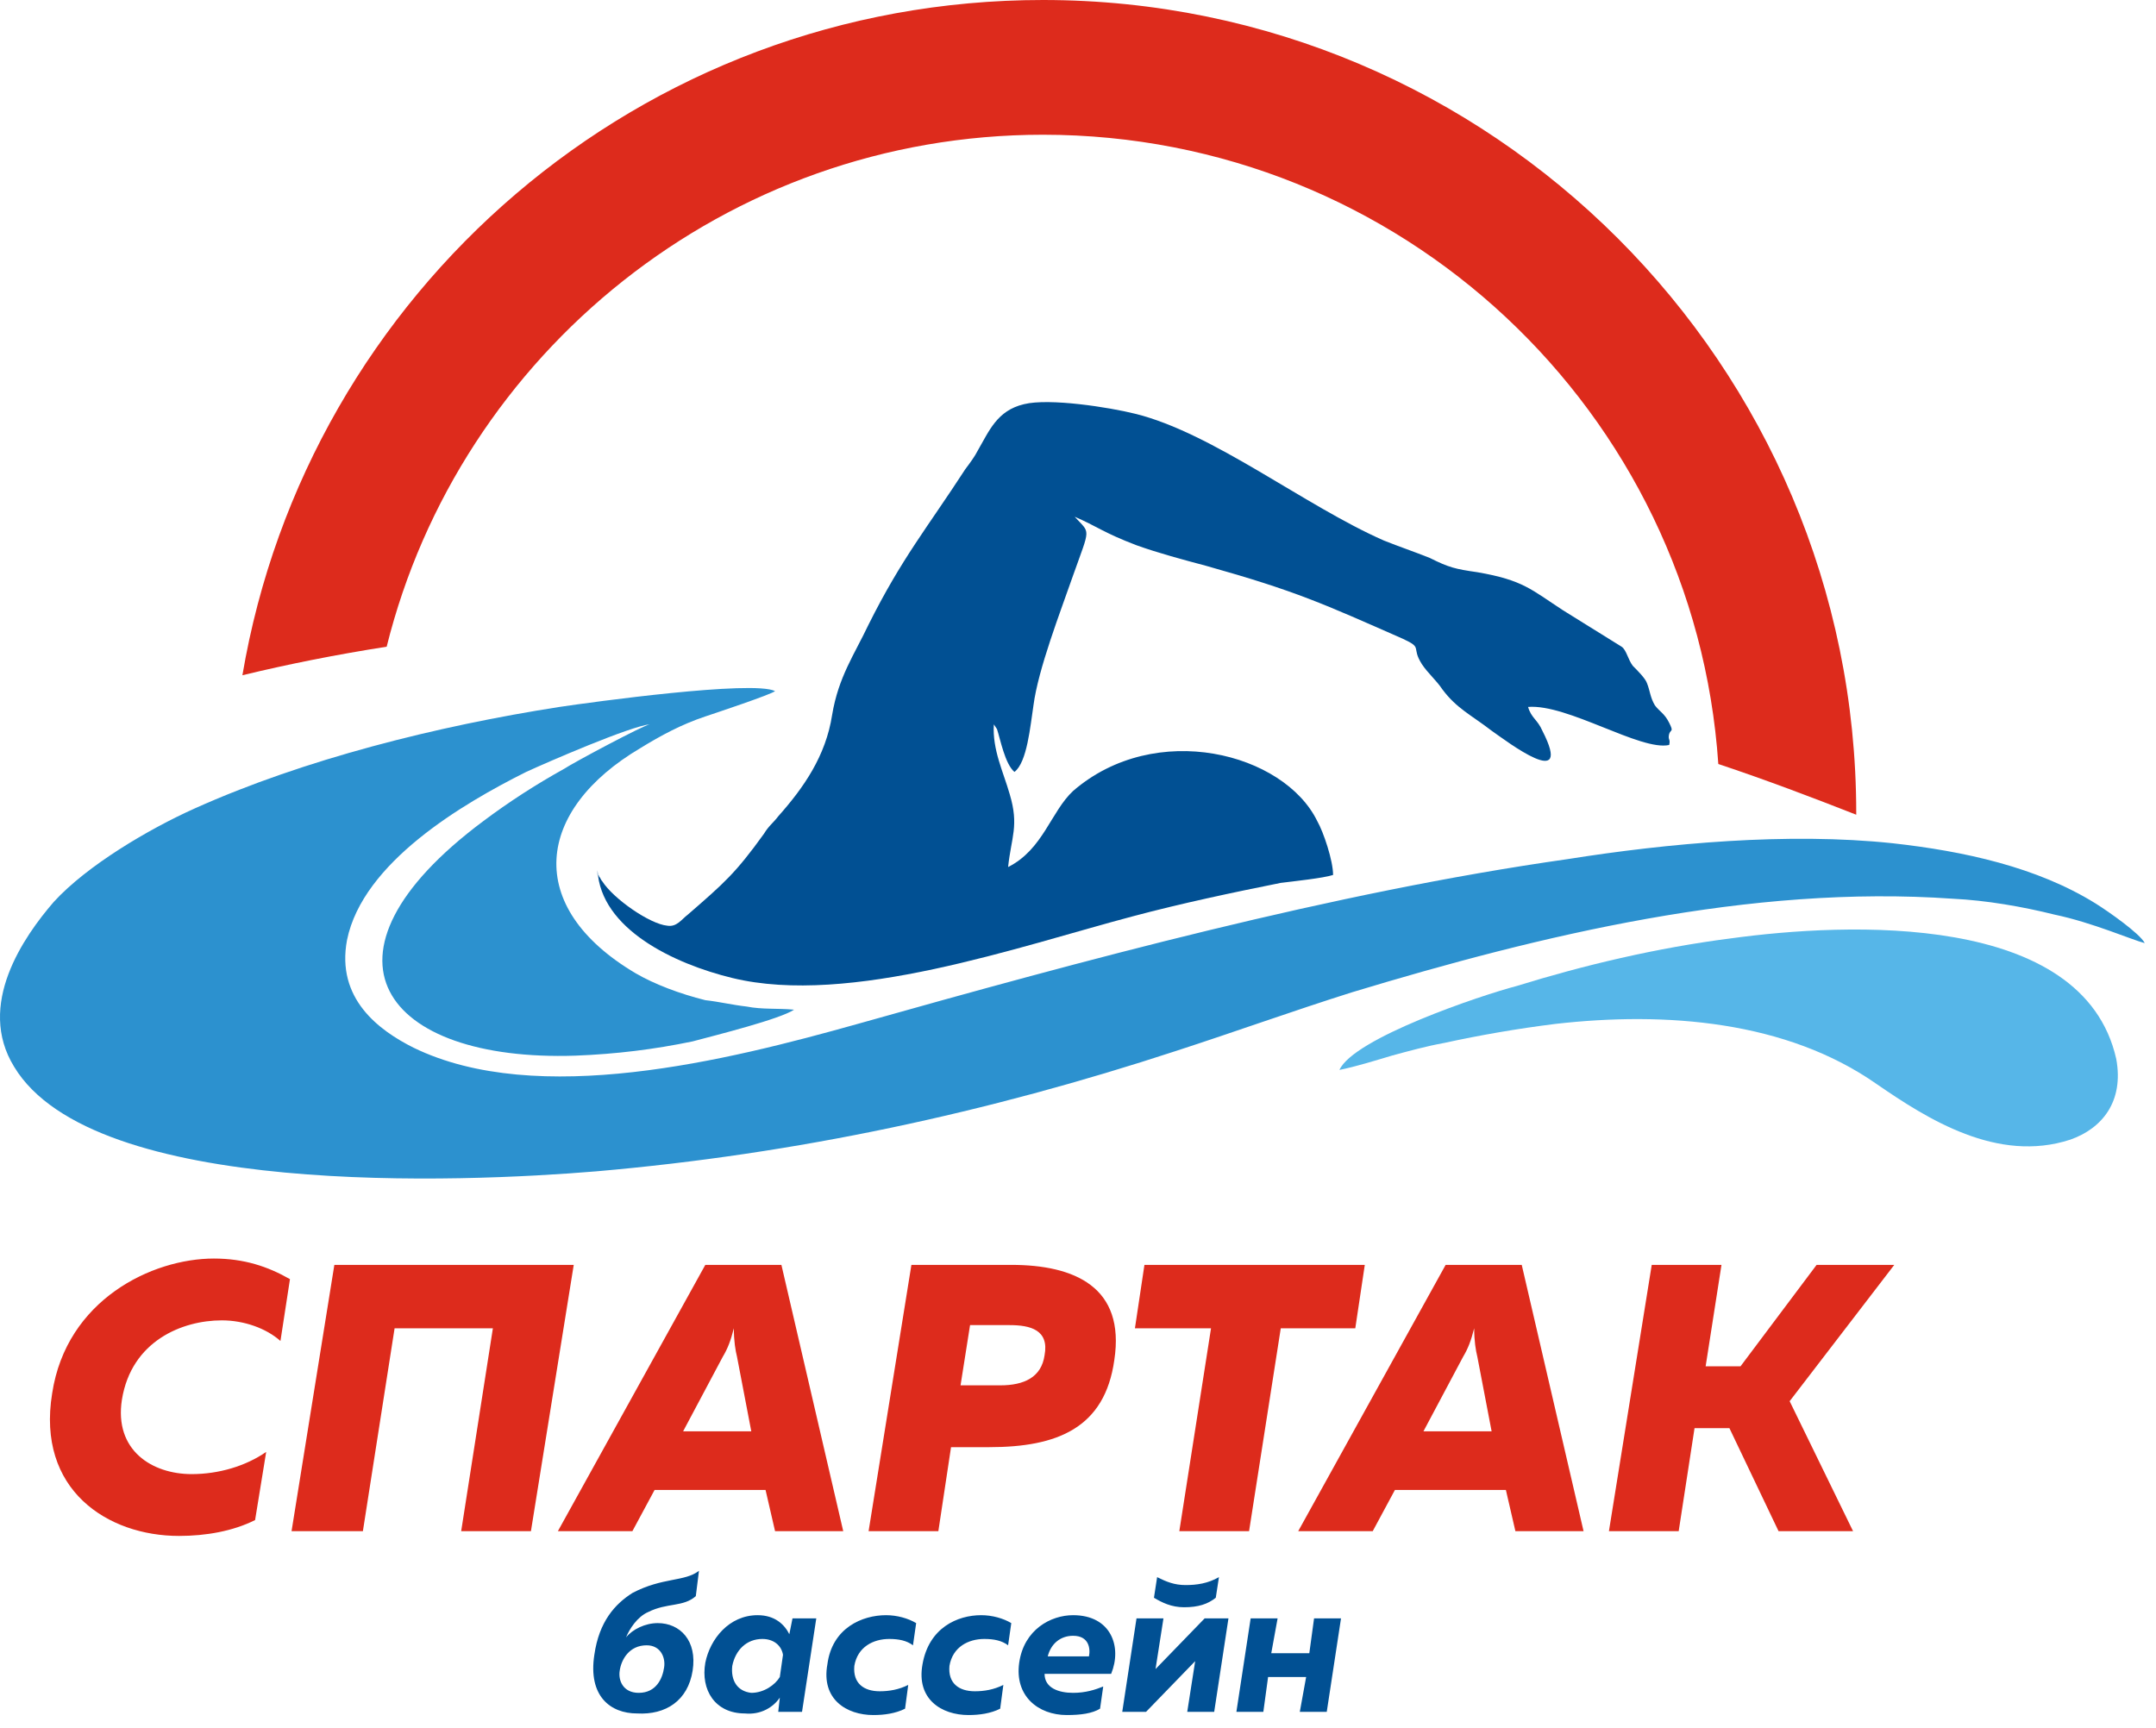<?xml version="1.0" encoding="UTF-8"?> <svg xmlns="http://www.w3.org/2000/svg" width="136" height="109" viewBox="0 0 136 109" fill="none"> <path fill-rule="evenodd" clip-rule="evenodd" d="M50.091 63.7C49.091 63.6 48.091 63.7 47.091 63.5C46.191 63.4 45.391 63.2 44.491 63.1C42.891 62.7 41.291 62.1 40.091 61.4C32.991 57.2 33.791 51.1 40.391 47.2C41.691 46.4 42.991 45.7 44.491 45.2C45.091 45 48.691 43.8 48.891 43.6C47.491 42.9 37.291 44.3 35.291 44.6C27.591 45.8 19.191 47.9 12.291 51C9.391 52.3 5.491 54.6 3.391 56.9C1.491 59.1 -1.509 63.4 0.891 67.3C5.891 75.6 29.191 74.6 37.591 73.9C50.291 72.8 62.291 70.2 74.191 66.3C77.891 65.1 81.491 63.8 85.291 62.6C97.191 59 110.391 55.8 123.191 56.7C125.291 56.8 127.591 57.2 129.591 57.7C131.991 58.2 134.491 59.3 135.291 59.5C134.991 58.9 132.991 57.5 132.191 57C128.491 54.7 123.891 53.7 119.391 53.2C112.791 52.5 105.191 53.2 98.891 54.2C84.091 56.3 68.291 60.6 54.091 64.6C45.891 66.9 33.891 69.9 26.091 66.1C23.891 65 21.191 63 21.891 59.3C22.891 54.4 29.191 50.7 33.191 48.7C34.491 48.1 39.791 45.8 40.991 45.7C40.691 45.7 36.191 48.1 35.591 48.5C33.791 49.5 32.091 50.6 30.491 51.8C19.091 60.3 24.191 67 36.291 66.6C38.891 66.5 41.291 66.2 43.691 65.7C45.191 65.3 49.191 64.3 50.091 63.7Z" fill="#2C91CF"></path> <path fill-rule="evenodd" clip-rule="evenodd" d="M37.691 54.9C37.891 58.6 42.491 60.8 46.191 61.7C53.591 63.5 64.291 59.7 71.491 57.8C74.491 57 77.791 56.3 80.791 55.7C81.591 55.6 83.491 55.4 84.091 55.2C84.091 54.3 83.491 52.5 83.091 51.8C80.991 47.5 72.891 45.4 67.691 49.9C66.291 51.2 65.791 53.6 63.591 54.7C63.791 52.8 64.291 52.1 63.691 50.1C63.291 48.7 62.591 47.3 62.691 45.7L62.891 46C63.091 46.6 63.391 48.2 63.991 48.7C64.791 48.1 64.991 45.8 65.191 44.5C65.491 42.2 66.891 38.6 67.691 36.3C68.791 33.2 68.791 33.7 67.791 32.6C69.191 33.2 69.591 33.6 71.691 34.4C73.091 34.9 74.591 35.3 76.091 35.7C81.791 37.3 83.491 38.1 88.491 40.3C89.791 40.9 88.991 40.8 89.691 41.9C90.091 42.5 90.591 42.9 90.991 43.5C91.891 44.7 92.791 45.1 94.091 46.1C95.091 46.8 99.291 50 97.291 46.1C96.991 45.4 96.591 45.3 96.391 44.6C98.891 44.4 103.491 47.4 105.291 47C105.391 46.6 105.191 46.7 105.291 46.3C105.391 46 105.591 46.2 105.291 45.6C104.991 45 104.691 44.9 104.391 44.5C104.091 44 104.091 43.6 103.891 43.1C103.791 42.8 103.291 42.3 102.991 42C102.691 41.6 102.591 41 102.291 40.8L98.591 38.5C96.591 37.2 96.091 36.6 93.191 36.1C91.791 35.9 91.391 35.8 90.191 35.2C89.191 34.8 88.291 34.5 87.291 34.1C82.291 31.9 76.491 27.3 71.591 26.1C69.991 25.7 66.191 25.1 64.591 25.5C62.891 25.9 62.391 27.2 61.691 28.4C61.491 28.8 61.191 29.2 60.891 29.6C58.491 33.3 56.891 35.2 54.791 39.4C53.891 41.3 52.891 42.7 52.491 45.1C52.091 47.7 50.691 49.7 49.091 51.5C48.791 51.9 48.491 52.1 48.191 52.6C46.391 55.1 45.691 55.7 43.391 57.7C42.991 58 42.691 58.5 42.091 58.4C40.991 58.3 38.691 56.7 37.991 55.6C37.891 55.5 37.891 55.4 37.791 55.3C37.691 55.1 37.891 55.3 37.691 55.2V54.9Z" fill="#015093"></path> <path fill-rule="evenodd" clip-rule="evenodd" d="M84.491 67.5C85.491 67.3 86.791 66.9 87.791 66.6C88.891 66.3 89.991 66 91.091 65.8C93.391 65.3 95.691 64.9 98.091 64.6C105.091 63.8 112.691 64.4 118.391 68.4C121.591 70.6 125.991 73.4 130.591 71.9C132.591 71.2 133.991 69.5 133.491 66.8C131.391 57.5 116.491 58.2 109.191 59.2C104.491 59.8 99.891 60.9 95.691 62.2C93.391 62.8 85.391 65.5 84.491 67.5Z" fill="#56B6E8"></path> <path fill-rule="evenodd" clip-rule="evenodd" d="M114.591 79.8L109.791 86.2H107.591L108.591 79.8H104.191L101.491 96.6H105.891L106.891 90.1H109.091L112.191 96.6H116.891L112.891 88.4L119.491 79.8H114.591ZM92.291 85.6C92.591 85.1 92.791 84.6 92.991 83.8C92.991 84.6 93.091 85.2 93.191 85.6L94.091 90.3H89.791L92.291 85.6ZM99.891 96.6L95.991 79.8H91.191L81.891 96.6H86.591L87.991 94H94.991L95.591 96.6H99.891ZM72.191 79.8L71.591 83.8H76.391L74.391 96.6H78.791L80.791 83.8H85.491L86.091 79.8H72.191ZM65.891 85.5C65.691 86.9 64.591 87.4 63.091 87.4H60.591L61.191 83.6H63.691C64.991 83.6 66.191 83.9 65.891 85.5ZM57.491 79.8L54.791 96.6H59.191L59.991 91.3H62.391C66.691 91.3 69.691 90.1 70.291 85.8C70.991 81.2 67.791 79.8 63.791 79.8H57.491ZM45.591 85.6C45.891 85.1 46.091 84.6 46.291 83.8C46.291 84.6 46.391 85.2 46.491 85.6L47.391 90.3H43.091L45.591 85.6ZM53.191 96.6L49.291 79.8H44.491L35.191 96.6H39.891L41.291 94H48.291L48.891 96.6H53.191ZM22.891 96.6L24.891 83.8H31.091L29.091 96.6H33.491L36.191 79.8H21.091L18.391 96.6H22.891ZM3.291 87.9C2.291 94 6.791 96.9 11.291 96.9C12.991 96.9 14.691 96.6 16.091 95.9L16.791 91.6C15.491 92.5 13.791 93 12.091 93C9.591 93 7.191 91.5 7.691 88.3C8.291 84.6 11.491 83.3 13.991 83.3C15.391 83.3 16.791 83.8 17.691 84.6L18.291 80.7C16.891 79.9 15.391 79.4 13.491 79.4C9.591 79.4 4.191 82 3.291 87.9Z" fill="#DD2B1C"></path> <path fill-rule="evenodd" clip-rule="evenodd" d="M79.691 108L79.991 105.8H82.391L81.991 108H83.691L84.591 102.1H82.891L82.591 104.3H80.191L80.591 102.1H78.891L77.991 108H79.691ZM72.291 108L75.391 104.8L74.891 108H76.591L77.491 102.1H75.991L72.891 105.3L73.391 102.1H71.691L70.791 108H72.291ZM76.691 100.8L76.891 99.5C76.191 99.9 75.491 100 74.791 100C74.091 100 73.591 99.8 72.991 99.5L72.791 100.8C73.291 101.1 73.891 101.4 74.691 101.4C75.591 101.4 76.191 101.2 76.691 100.8ZM68.691 104.5H66.091C66.291 103.7 66.891 103.2 67.691 103.2C68.691 103.2 68.791 104 68.691 104.5ZM64.291 104.9C63.991 107 65.491 108.2 67.291 108.2C68.191 108.2 68.891 108.1 69.391 107.8L69.591 106.4C69.091 106.6 68.491 106.8 67.691 106.8C66.791 106.8 65.891 106.5 65.891 105.6H70.091C70.791 103.9 70.091 101.9 67.691 101.9C66.291 101.9 64.591 102.8 64.291 104.9ZM58.191 105C57.791 107.2 59.391 108.2 61.091 108.2C61.791 108.2 62.491 108.1 63.091 107.8L63.291 106.3C62.691 106.6 62.091 106.7 61.491 106.7C60.491 106.7 59.791 106.2 59.891 105.1C60.091 103.9 61.091 103.4 62.091 103.4C62.691 103.4 63.191 103.5 63.591 103.8L63.791 102.4C63.291 102.1 62.591 101.9 61.891 101.9C60.391 101.9 58.591 102.7 58.191 105ZM52.191 105C51.791 107.2 53.391 108.2 55.091 108.2C55.791 108.2 56.491 108.1 57.091 107.8L57.291 106.3C56.691 106.6 56.091 106.7 55.491 106.7C54.491 106.7 53.791 106.2 53.891 105.1C54.091 103.9 55.091 103.4 56.091 103.4C56.691 103.4 57.191 103.5 57.591 103.8L57.791 102.4C57.291 102.1 56.591 101.9 55.891 101.9C54.391 101.9 52.491 102.7 52.191 105ZM46.191 105.1C46.391 104.1 47.091 103.4 48.091 103.4C48.791 103.4 49.291 103.8 49.391 104.4L49.191 105.8C48.891 106.3 48.191 106.8 47.391 106.8C46.491 106.7 46.091 106 46.191 105.1ZM49.191 107.1L49.091 108H50.591L51.491 102.1H49.991L49.791 103.1C49.491 102.5 48.891 101.9 47.791 101.9C45.991 101.9 44.791 103.4 44.491 104.9C44.191 106.6 45.091 108.1 46.991 108.1C47.991 108.2 48.791 107.7 49.191 107.1ZM39.091 105.4C39.191 104.7 39.691 103.8 40.791 103.8C41.691 103.8 41.991 104.6 41.891 105.2C41.791 105.9 41.391 106.8 40.291 106.8C39.291 106.8 38.991 106 39.091 105.4ZM43.691 105.4C43.991 103.5 42.891 102.4 41.491 102.4C40.691 102.4 39.891 102.8 39.491 103.3C39.691 102.8 40.191 102 40.891 101.7C42.091 101.1 43.091 101.4 43.891 100.7L44.091 99.1C43.191 99.8 41.791 99.5 39.891 100.5C38.791 101.2 37.791 102.3 37.491 104.4C37.091 107 38.491 108.1 40.191 108.1C41.991 108.2 43.391 107.3 43.691 105.4Z" fill="#015093"></path> <path fill-rule="evenodd" clip-rule="evenodd" d="M65.791 8.5C88.391 8.5 106.891 26 108.391 48.2C111.391 49.2 114.291 50.3 117.091 51.4V51.3C117.091 23 94.091 0 65.791 0C40.391 0 19.391 18.4 15.291 42.6C18.191 41.9 21.191 41.3 24.391 40.8C28.991 22.3 45.791 8.5 65.791 8.5Z" fill="#DD2B1C"></path> </svg> 